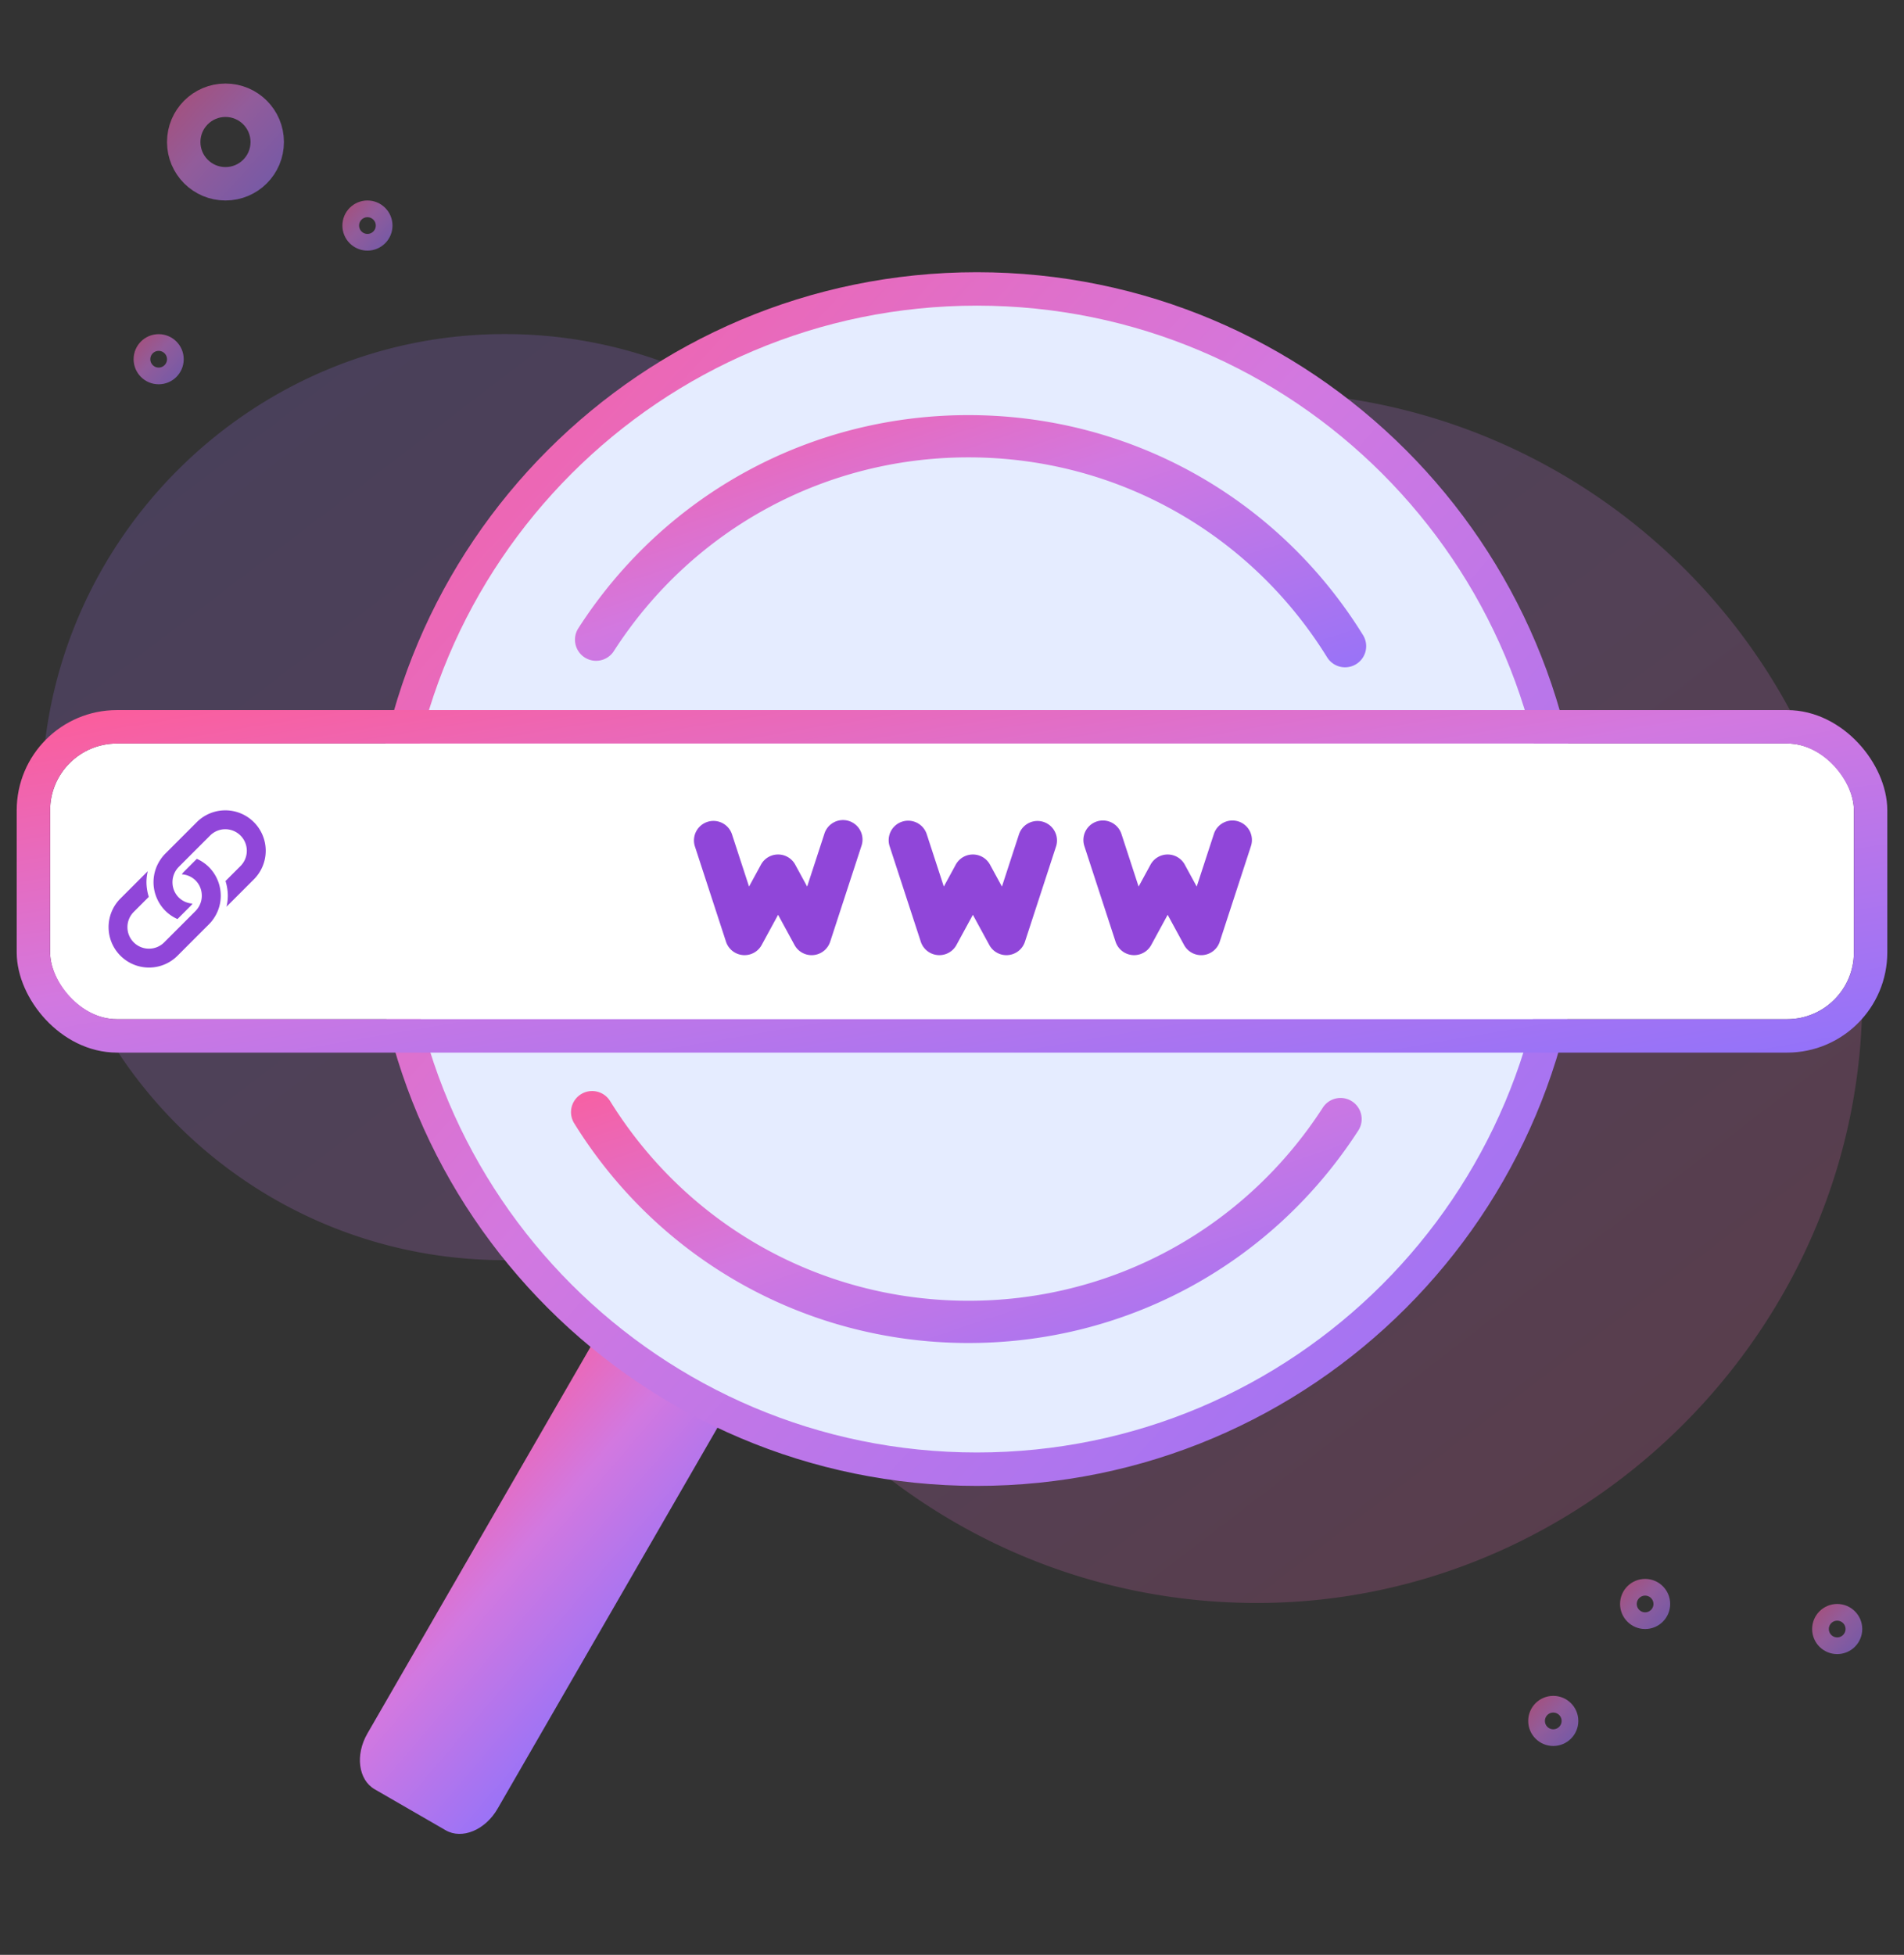 <svg xmlns="http://www.w3.org/2000/svg" width="228" height="234" fill="none"><rect width="100%" height="100%" fill="#333333" stroke="none"/><g clip-path="url(#a)"><path fill="url(#b)" d="m60.093 150.844.246.001a47.17 47.17 0 0 1 35.527 16.173c13.355 15.313 33.041 24.961 54.978 24.863 39.815-.177 72.665-33.629 72.15-73.441-.512-39.592-32.766-71.53-72.479-71.53-11.217 0-21.837 2.55-31.315 7.1-8.173 3.922-17.911 2.888-25.108-2.624a55.173 55.173 0 0 0-33.571-11.395c-30.393-.05-55.343 24.704-55.52 55.096-.178 30.678 24.458 55.576 55.093 55.757Z" opacity=".2"/><path fill="url(#c)" d="m98.743 148.68-39.162 67.832c-1.476 2.556-4.256 3.706-6.212 2.577l-8.503-4.909c-1.955-1.13-2.35-4.112-.874-6.668l39.163-67.832c1.473-2.552 4.256-3.706 6.211-2.577l8.503 4.909c1.956 1.13 2.347 4.117.874 6.668Z"/><path fill="#E5ECFF" stroke="url(#d)" stroke-width="4" d="M116.979 175.866c39.014 0 70.64-31.626 70.64-70.64 0-39.013-31.626-70.64-70.64-70.64-39.013 0-70.64 31.627-70.64 70.64 0 39.014 31.627 70.64 70.64 70.64Z"/><path fill="url(#e)" d="M115.467 160.759c19.156.176 36.802-9.341 47.204-25.459a2.528 2.528 0 0 0-4.248-2.741c-9.456 14.653-25.497 23.305-42.909 23.144-17.412-.16-33.29-9.107-42.475-23.932a2.528 2.528 0 0 0-4.298 2.662c10.103 16.308 27.57 26.149 46.726 26.326Z"/><path fill="url(#f)" d="M163.217 76.019c-10.103-16.308-27.571-26.149-46.726-26.325-19.155-.177-36.802 9.34-47.203 25.459a2.528 2.528 0 1 0 4.247 2.741c9.457-14.653 25.498-23.306 42.91-23.145 17.411.16 33.29 9.107 42.475 23.932a2.525 2.525 0 0 0 3.48.818 2.527 2.527 0 0 0 .817-3.48Z"/><g clip-path="url(#g)"><path fill="#fff" d="M222 92.928v24.144c0 2.725-2.045 4.928-4.566 4.928H10.566C8.046 122 6 119.797 6 117.072V92.928C6 90.208 8.045 88 10.566 88h206.868c2.521 0 4.566 2.208 4.566 4.928Z"/><path fill="#9046D9" d="M97.192 114.337c-.85 0-1.64-.464-2.051-1.22l-1.966-3.612-1.965 3.612a2.337 2.337 0 0 1-4.272-.391l-3.738-11.45a2.336 2.336 0 0 1 4.44-1.45l2.056 6.299 1.428-2.623a2.336 2.336 0 0 1 4.103 0l1.427 2.623 2.057-6.299a2.336 2.336 0 1 1 4.44 1.45l-3.739 11.45a2.337 2.337 0 0 1-2.22 1.611ZM120.517 114.336c-.85 0-1.64-.463-2.051-1.219l-1.966-3.612-1.966 3.612a2.336 2.336 0 0 1-4.271-.391l-3.739-11.45a2.336 2.336 0 0 1 4.441-1.45l2.056 6.299 1.427-2.622a2.337 2.337 0 0 1 4.104 0l1.427 2.622 2.056-6.298a2.336 2.336 0 0 1 4.44 1.449l-3.738 11.45a2.335 2.335 0 0 1-2.22 1.61ZM143.841 114.337a2.338 2.338 0 0 1-2.051-1.22l-1.965-3.612-1.966 3.612a2.337 2.337 0 0 1-4.272-.391l-3.738-11.45a2.335 2.335 0 1 1 4.44-1.45l2.057 6.299 1.427-2.623a2.337 2.337 0 0 1 4.103 0l1.428 2.623 2.056-6.299a2.335 2.335 0 1 1 4.44 1.45l-3.738 11.45a2.337 2.337 0 0 1-2.221 1.611ZM26.015 105.251a4.819 4.819 0 0 0-.993-1.453 4.822 4.822 0 0 0-1.452-.993l-.652.651-.452.453-.47.469a1.737 1.737 0 0 0-.226.281 2.553 2.553 0 0 1 1.653.738c.458.459.697 1.049.736 1.65.023.333-.018.668-.125.988-.12.357-.31.693-.589.98-.009.008-.014.018-.022.027l-.533.533-.74.74-.69.69-1.8 1.8a2.558 2.558 0 0 1-1.822.754 2.561 2.561 0 0 1-1.823-.755 2.559 2.559 0 0 1-.754-1.822c0-.688.268-1.336.755-1.822l1.802-1.803a5.7 5.7 0 0 1-.222-.976 5.66 5.66 0 0 1-.058-.742 5.72 5.72 0 0 1 .159-1.358l-3.28 3.28a4.84 4.84 0 0 0 3.42 8.259 4.82 4.82 0 0 0 3.421-1.417l3.275-3.275.488-.487c.28-.28.512-.587.709-.91a4.794 4.794 0 0 0 .584-3.581 4.707 4.707 0 0 0-.299-.899Z"/><path fill="#9046D9" d="M30.403 98.417A4.824 4.824 0 0 0 26.983 97a4.823 4.823 0 0 0-3.421 1.417l-3.275 3.275-.488.488c-.28.279-.512.587-.709.91a4.807 4.807 0 0 0-.285 4.48 4.81 4.81 0 0 0 .994 1.452c.431.431.926.759 1.452.993l.65-.651.453-.452.47-.469c.087-.087.162-.182.226-.282a2.545 2.545 0 0 1-1.653-.738 2.553 2.553 0 0 1-.737-1.652c-.022-.333.02-.666.126-.986.119-.356.31-.693.589-.979.008-.009.013-.019.022-.027l.533-.534.74-.74.691-.69 1.799-1.799a2.56 2.56 0 0 1 1.823-.755 2.58 2.58 0 0 1 1.822 4.399l-1.802 1.803c.103.32.176.646.221.977.034.246.057.493.058.741.003.456-.053.912-.16 1.358l3.281-3.28a4.84 4.84 0 0 0 0-6.842Z"/></g><rect width="220" height="37" x="4" y="87" stroke="url(#h)" stroke-width="4" rx="10"/><circle cx="19" cy="43" r="2" stroke="url(#i)" stroke-width="2" opacity=".6"/><circle cx="186" cy="206" r="2" stroke="url(#j)" stroke-width="2" opacity=".6"/><circle cx="220" cy="195" r="2" stroke="url(#k)" stroke-width="2" opacity=".6"/><circle cx="44" cy="27" r="2" stroke="url(#l)" stroke-width="2" opacity=".6"/><circle cx="197" cy="192" r="2" stroke="url(#m)" stroke-width="2" opacity=".6"/><circle cx="27" cy="17" r="5" stroke="url(#n)" stroke-width="4" opacity=".6"/></g><defs><linearGradient id="b" x1="-31.066" x2="164.636" y1="9.138" y2="264.784" gradientUnits="userSpaceOnUse"><stop stop-color="#8571FF"/><stop offset=".583" stop-color="#D278E0"/><stop offset="1" stop-color="#FF5B96"/></linearGradient><linearGradient id="c" x1="50.452" x2="17.713" y1="238.279" y2="210.386" gradientUnits="userSpaceOnUse"><stop stop-color="#8571FF"/><stop offset=".583" stop-color="#D278E0"/><stop offset="1" stop-color="#FF5B96"/></linearGradient><linearGradient id="d" x1="208.331" x2="25.911" y1="201.752" y2="35.72" gradientUnits="userSpaceOnUse"><stop stop-color="#8571FF"/><stop offset=".583" stop-color="#D278E0"/><stop offset="1" stop-color="#FF5B96"/></linearGradient><linearGradient id="e" x1="178.438" x2="154.571" y1="167.387" y2="96.159" gradientUnits="userSpaceOnUse"><stop stop-color="#8571FF"/><stop offset=".583" stop-color="#D278E0"/><stop offset="1" stop-color="#FF5B96"/></linearGradient><linearGradient id="f" x1="179.187" x2="155.321" y1="86.093" y2="14.865" gradientUnits="userSpaceOnUse"><stop stop-color="#8571FF"/><stop offset=".583" stop-color="#D278E0"/><stop offset="1" stop-color="#FF5B96"/></linearGradient><linearGradient id="h" x1="257.735" x2="243.354" y1="128.703" y2="43.026" gradientUnits="userSpaceOnUse"><stop stop-color="#8571FF"/><stop offset=".583" stop-color="#D278E0"/><stop offset="1" stop-color="#FF5B96"/></linearGradient><linearGradient id="i" x1="22.993" x2="15.02" y1="47.219" y2="39.962" gradientUnits="userSpaceOnUse"><stop stop-color="#8571FF"/><stop offset=".583" stop-color="#D278E0"/><stop offset="1" stop-color="#FF5B96"/></linearGradient><linearGradient id="j" x1="189.993" x2="182.02" y1="210.219" y2="202.962" gradientUnits="userSpaceOnUse"><stop stop-color="#8571FF"/><stop offset=".583" stop-color="#D278E0"/><stop offset="1" stop-color="#FF5B96"/></linearGradient><linearGradient id="k" x1="223.993" x2="216.02" y1="199.219" y2="191.962" gradientUnits="userSpaceOnUse"><stop stop-color="#8571FF"/><stop offset=".583" stop-color="#D278E0"/><stop offset="1" stop-color="#FF5B96"/></linearGradient><linearGradient id="l" x1="47.993" x2="40.02" y1="31.219" y2="23.962" gradientUnits="userSpaceOnUse"><stop stop-color="#8571FF"/><stop offset=".583" stop-color="#D278E0"/><stop offset="1" stop-color="#FF5B96"/></linearGradient><linearGradient id="m" x1="200.993" x2="193.02" y1="196.219" y2="188.962" gradientUnits="userSpaceOnUse"><stop stop-color="#8571FF"/><stop offset=".583" stop-color="#D278E0"/><stop offset="1" stop-color="#FF5B96"/></linearGradient><linearGradient id="n" x1="36.316" x2="17.713" y1="26.844" y2="9.912" gradientUnits="userSpaceOnUse"><stop stop-color="#8571FF"/><stop offset=".583" stop-color="#D278E0"/><stop offset="1" stop-color="#FF5B96"/></linearGradient><clipPath id="a"><path fill="#fff" d="M0 0h228v234H0z"/></clipPath><clipPath id="g"><rect width="216" height="33" x="6" y="89" fill="#fff" rx="8"/></clipPath></defs></svg>
